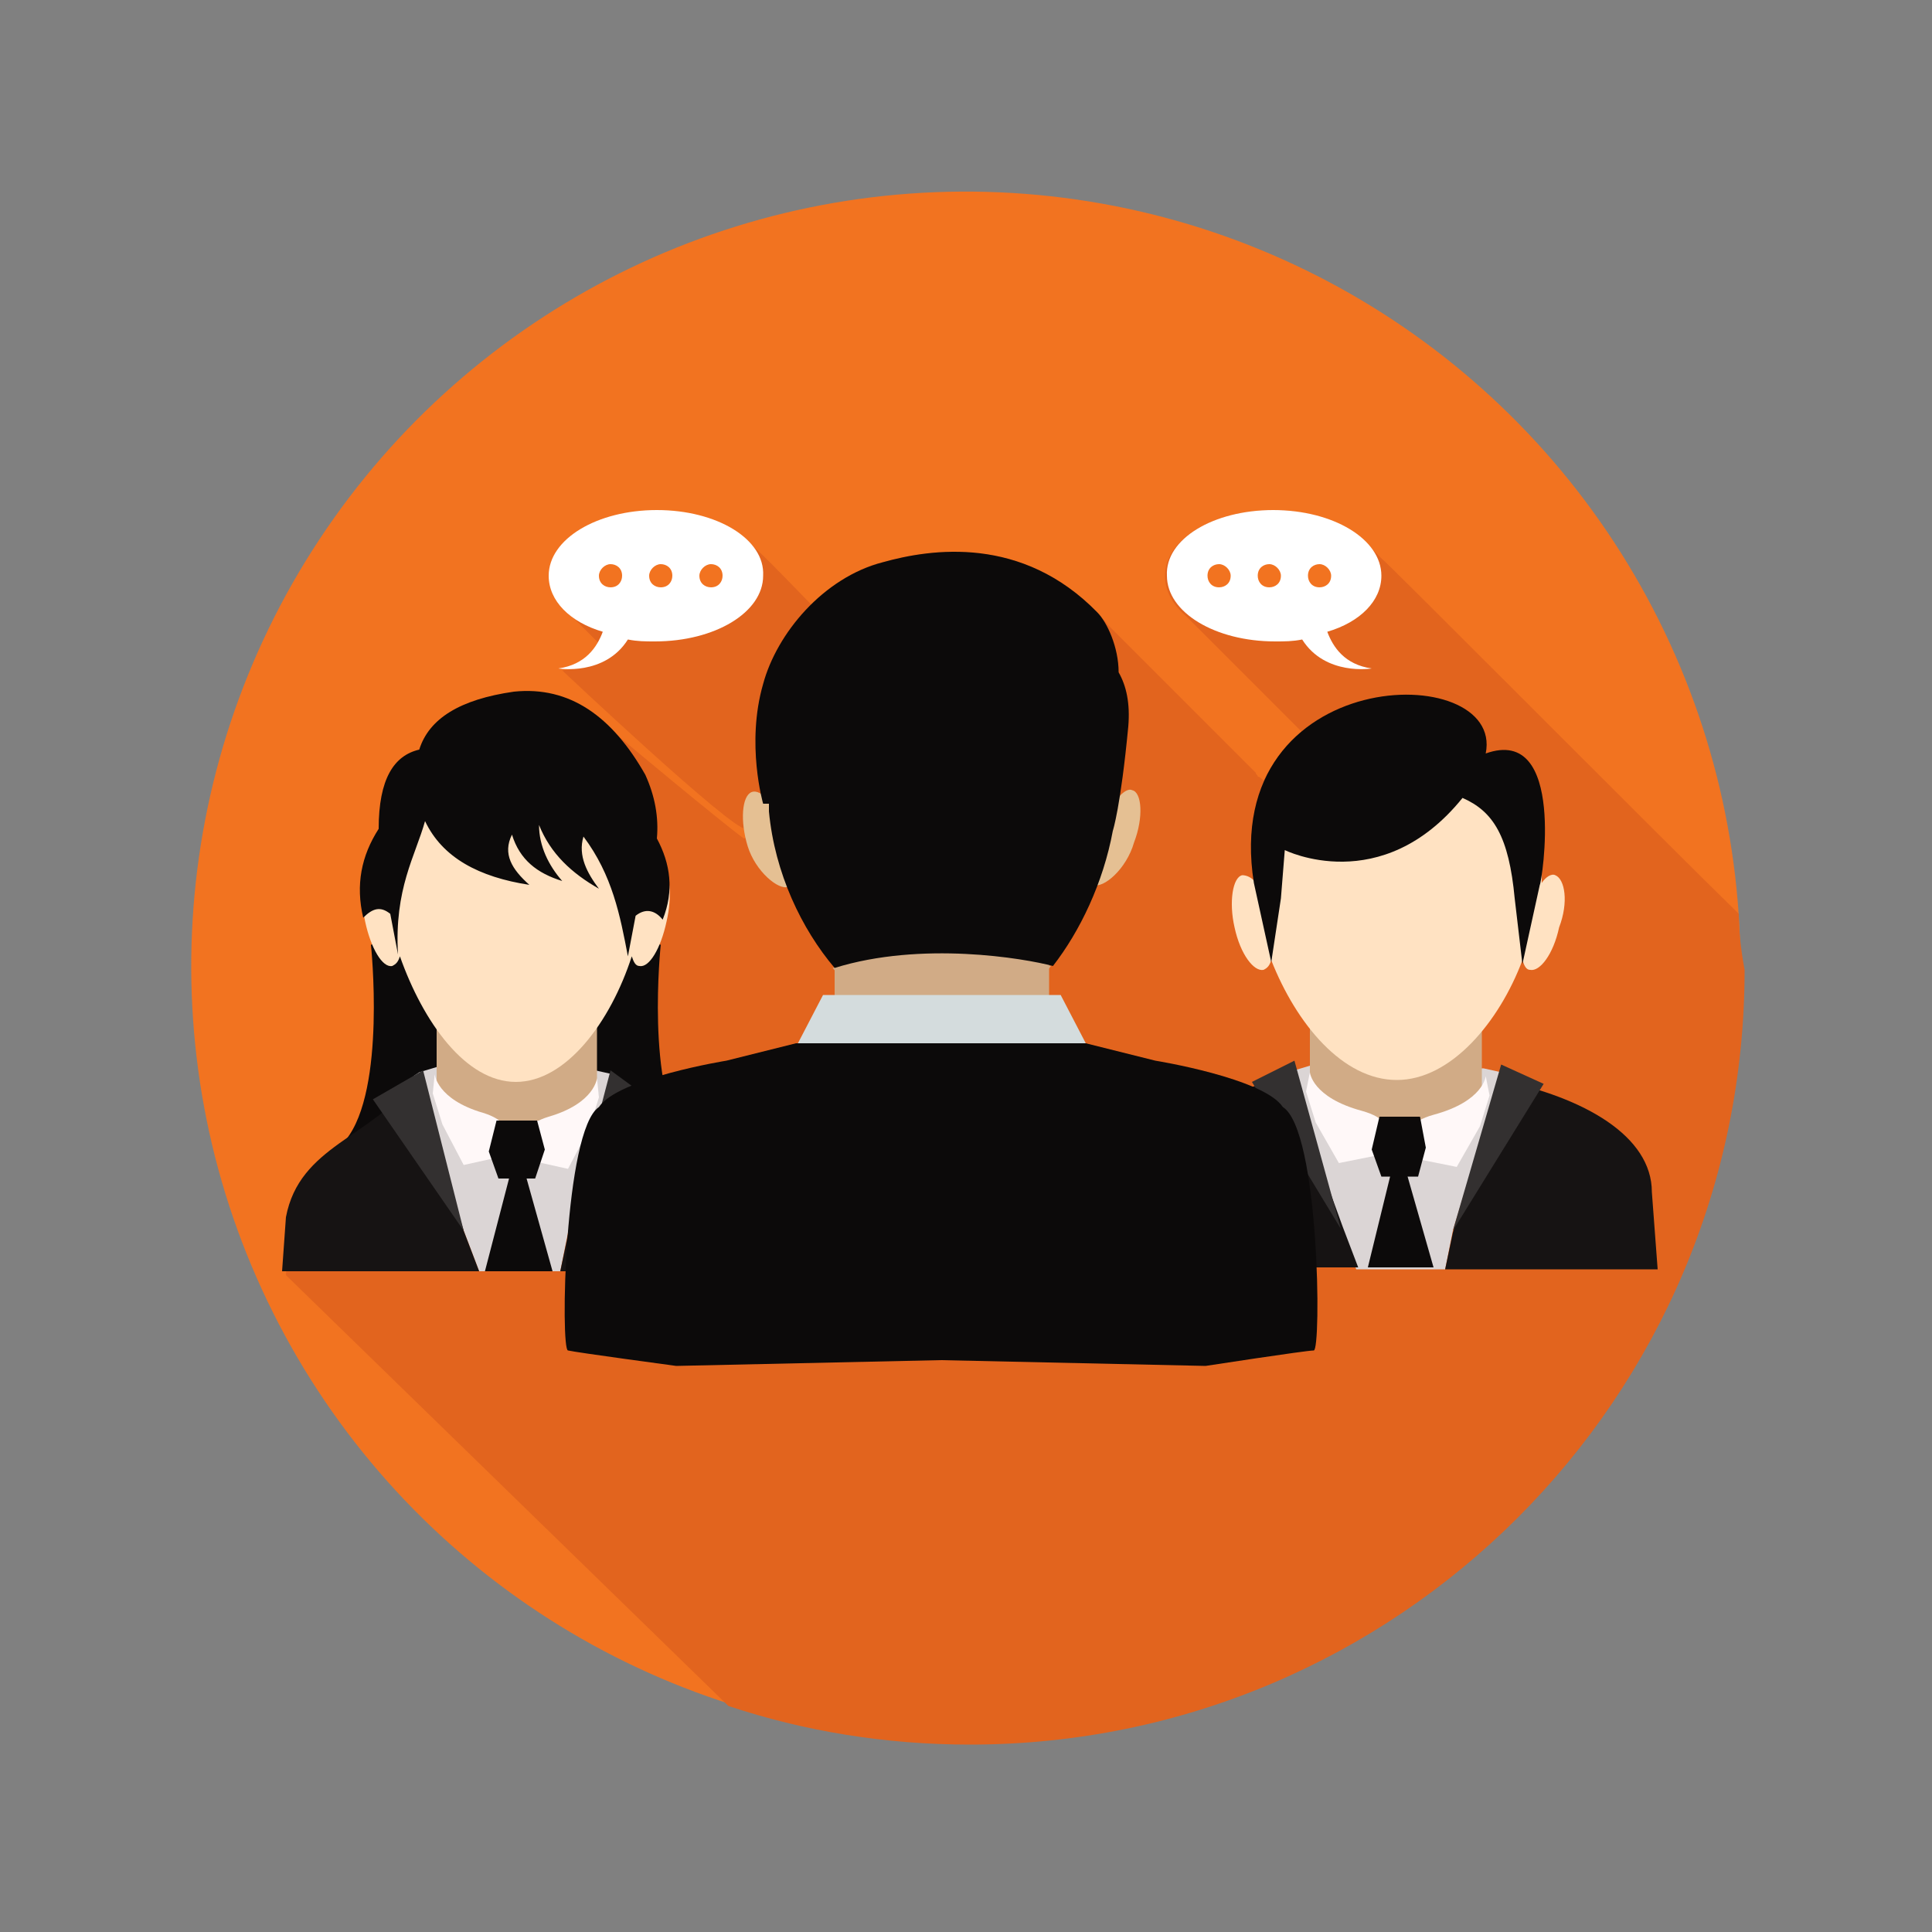 <?xml version="1.0" encoding="utf-8"?>
<!-- Generator: Adobe Illustrator 25.2.1, SVG Export Plug-In . SVG Version: 6.00 Build 0)  -->
<svg version="1.1" id="Capa_1" xmlns="http://www.w3.org/2000/svg" xmlns:xlink="http://www.w3.org/1999/xlink" x="0px" y="0px"
	 viewBox="0 0 100 100" style="enable-background:new 0 0 100 100;" xml:space="preserve">
<rect x="0" y="0" width="100" height="100" fill="#808080" stroke="none"/>
<style type="text/css">
	.st0{fill:#B4171D;}
	.st1{fill:#F27320;}
	.st2{fill:#221E1F;}
	.st3{fill:#4F4F51;}
	.st4{fill:#E2641E;}
	.st5{fill:#0C0A0A;}
	.st6{fill:#DBD5D5;}
	.st7{fill:#161313;}
	.st8{fill:#D1AB86;}
	.st9{fill:#FFE2C2;}
	.st10{fill:#FFF8F8;}
	.st11{fill:#333030;}
	.st12{fill:#FFFFFF;}
	.st13{fill:#E5C093;}
	.st14{fill:#D4DCDD;}
</style>
<rect x="19.6" y="-72.3" class="st0" width="27.9" height="27.9"/>
<rect x="61.7" y="-72.3" class="st1" width="27.9" height="27.9"/>
<rect x="102" y="-72.3" class="st2" width="27.9" height="27.9"/>
<rect x="138.8" y="-72.3" class="st3" width="27.9" height="27.9"/>
<g>
	<g>
		
			<ellipse transform="matrix(6.015921e-02 -0.998 0.998 6.015921e-02 -2.917 96.901)" class="st1" cx="50" cy="50" rx="40.1" ry="40.1"/>
	</g>
	<g>
		<path class="st4" d="M90,47.3C86.1,43.5,71.7,29,71.5,28.9c-0.2-0.2-0.4-0.4-0.6-0.6c-0.9-1.1-2.8-1.9-5-1.9
			c-3.1,0-5.6,1.5-5.6,3.4c0,0.8,0.4,1.5,1.1,2.1c0.2,0.2,5.7,5.7,5.9,5.9c0,0,0.1,0.1,0.1,0.1c-0.8,0.7-1.5,1.5-2,2.5
			c-0.1-0.1-0.2-0.2-0.3-0.2c0-0.1-0.1-0.1-0.1-0.2c-0.1-0.1-6.4-6.4-6.5-6.5c-0.1-0.1-1.1-1.1-1.2-1.2c-0.1-0.2-0.3-0.3-0.4-0.4
			c0-0.1-0.1-0.1-0.1-0.2c-3.9-4-8.6-3.3-11.1-2.6c-1.4,0.3-2.6,1.2-3.7,2.2c-0.2-0.2-2.7-2.8-2.9-2.9c-0.9-1.1-2.8-1.9-5-1.9
			c-3.1,0-5.6,1.5-5.6,3.4c0,0.8,0.4,1.5,1.2,2.1c0.2,0.2,0.4,0.4,0.6,0.6c0.2,0.2,0.4,0.4,0.6,0.6c0.1,0.1,0.1,0.2,0.2,0.2
			c-0.4,0.6-1,1.2-2,1.3c0,0,8.8,8.3,9.5,8.2c0,0.1,0,0.3,0.1,0.4c-0.1,0-0.1,0.1-0.2,0.1c-1.1-0.8-6.4-5.2-6.6-5.4
			c-1.4-1.5-3.1-2.3-5.1-2c-2.8,0.4-4.4,1.4-4.9,3c-1.3,0.3-2.1,1.5-2.1,4.1c-0.9,1.4-1.2,2.9-0.8,4.6c0,0,0,0,0,0
			c0,0.1,0,0.1,0,0.2c0.1,0.4,0.2,0.8,0.4,1.2c0.1,0.5,0.7,7.4-1.2,10c-1.5,1-2.8,2.1-3.2,4.1l-0.2,2.8l22.9,22.3
			c3.9,1.3,8.1,2,12.5,2c22.1,0,40.1-17.9,40.1-40.1C90.1,49.1,90,48.2,90,47.3z"/>
	</g>
	<g>
		<g>
			<g>
				<g>
					<g>
						<g>
							<path class="st5" d="M19.2,48.9c0,0,0.8,7.5-1.3,10.1c-2.1,2.6,2.9,2.2,2.9,2.2l4.2-2.9l0.7-4.3l-3.5-5.9L19.2,48.9z"/>
						</g>
						<g>
							<path class="st5" d="M34.2,48.9c0,0-0.8,7.5,1.3,10.1c2.1,2.6-2.9,2.2-2.9,2.2l-4.2-2.9L27.6,54l3.5-5.9L34.2,48.9z"/>
						</g>
						<g>
							<polygon class="st6" points="30.8,55.4 22.7,55.2 21.7,55.5 21.4,55.7 21.5,55.9 24,63.7 24.8,65.8 29,65.8 29.4,63.8 
								31.6,56 31.7,55.6 							"/>
						</g>
						<g>
							<path class="st7" d="M21.5,55.9c-2.3,3-6,3.4-6.7,7.1l-0.2,2.8h10.2L24,63.7L21.5,55.9z"/>
						</g>
						<g>
							<path class="st7" d="M29,65.8h9.8L38.6,63c-0.5-2.5-3.3-3.7-7-7l-2.2,7.9L29,65.8z"/>
						</g>
						<g>
							<path class="st8" d="M29.3,51.6h-0.8h-4.3c-0.9,0-1.6,0.6-1.6,1.4v3.6c0,0.8,0.7,1.4,1.6,1.4h5.1c0.8,0,1.4-0.5,1.6-1.1
								c0,0,0,0,0,0v-0.3v-0.1V53C30.9,52.3,30.1,51.6,29.3,51.6z"/>
						</g>
						<g>
							<path class="st9" d="M34.2,44.9c-0.2-0.1-0.4,0.1-0.6,0.4c0-0.1,0-0.3,0-0.4c0-4.5-3.1-8.2-6.9-8.2c-3.8,0-6.9,3.7-6.9,8.2
								c0,0.1,0,0.3,0,0.4c-0.2-0.3-0.4-0.4-0.6-0.4c-0.5,0.1-0.6,1.4-0.3,2.8c0.3,1.4,0.9,2.4,1.4,2.3c0.2-0.1,0.3-0.2,0.4-0.5
								c1.2,3.4,3.4,6.5,6,6.5s4.9-3.1,6-6.5c0.1,0.3,0.2,0.5,0.4,0.5c0.5,0.1,1.1-0.9,1.4-2.3C34.8,46.4,34.7,45.1,34.2,44.9z"/>
						</g>
						<g>
							<path class="st10" d="M22.5,55.6c0,0,0.1,1.3,2.5,2c2.3,0.7,0.8,2.3,0.8,2.3l-1.8,0.4l-1.1-2.1l-0.5-1.6L22.5,55.6z"/>
						</g>
						<g>
							<path class="st10" d="M30.9,55.8c0,0-0.1,1.3-2.5,2c-2.3,0.7-0.8,2.3-0.8,2.3l1.8,0.4l1.1-2.1l0.5-1.6L30.9,55.8z"/>
						</g>
						<g>
							<polygon class="st11" points="21.9,55.4 19.3,56.9 24,63.7 							"/>
						</g>
						<g>
							<polygon class="st11" points="31.6,55.4 34.2,57.3 29.4,63.8 							"/>
						</g>
						<g>
							<g>
								<polygon class="st5" points="26.4,60.8 25.1,65.8 28.6,65.8 27.2,60.8 								"/>
							</g>
							<g>
								<polygon class="st5" points="25.7,58 27.8,58 28.2,59.5 27.7,61 25.8,61 25.3,59.6 								"/>
							</g>
						</g>
						<g>
							<path class="st5" d="M34,43.4c0.1-1.1-0.1-2.2-0.6-3.3c-1.7-3-3.9-4.6-6.8-4.3c-2.8,0.4-4.4,1.4-4.9,3
								c-1.3,0.3-2.1,1.5-2.1,4.1c-0.9,1.4-1.2,2.9-0.8,4.6c0.5-0.5,0.9-0.6,1.4-0.2l0.4,2.1c-0.2-3.4,0.9-5.1,1.4-6.9
								c0.9,1.9,2.8,2.9,5.4,3.3c-0.9-0.8-1.4-1.6-0.9-2.6c0.4,1.3,1.3,2,2.6,2.4c-0.7-0.8-1.2-1.8-1.2-2.9c0.6,1.5,1.7,2.5,3.1,3.3
								c-0.6-0.8-1.1-1.7-0.8-2.7c1.5,2,1.9,4.1,2.3,6.2l0.4-2.1c0.5-0.4,1-0.3,1.4,0.2C34.9,46.1,34.7,44.7,34,43.4z"/>
						</g>
					</g>
				</g>
				<g>
					<g>
						<path class="st12" d="M34,26.4c-3.1,0-5.6,1.5-5.6,3.4c0,1.3,1.1,2.4,2.8,2.9c-0.3,0.8-0.9,1.7-2.3,1.9c0,0,2.4,0.4,3.6-1.5
							c0.5,0.1,0.9,0.1,1.4,0.1c3.1,0,5.6-1.5,5.6-3.4C39.6,27.9,37.1,26.4,34,26.4z"/>
					</g>
					<g>
						<g>
							<path class="st1" d="M36.2,29.8c0,0.4,0.3,0.6,0.6,0.6c0.4,0,0.6-0.3,0.6-0.6c0-0.4-0.3-0.6-0.6-0.6
								C36.5,29.2,36.2,29.5,36.2,29.8z"/>
						</g>
						<g>
							<path class="st1" d="M33.6,29.8c0,0.4,0.3,0.6,0.6,0.6c0.4,0,0.6-0.3,0.6-0.6c0-0.4-0.3-0.6-0.6-0.6
								C33.9,29.2,33.6,29.5,33.6,29.8z"/>
						</g>
						<g>
							<path class="st1" d="M31,29.8c0,0.4,0.3,0.6,0.6,0.6c0.4,0,0.6-0.3,0.6-0.6c0-0.4-0.3-0.6-0.6-0.6C31.3,29.2,31,29.5,31,29.8
								z"/>
						</g>
					</g>
				</g>
			</g>
			<g>
				<g>
					<g>
						<g>
							<polygon class="st6" points="76.8,55.3 68,55.1 67,55.4 66.6,55.6 66.7,55.8 69.4,63.6 70.2,65.7 74.8,65.7 75.2,63.7 
								77.6,55.8 77.7,55.5 							"/>
						</g>
						<g>
							<path class="st7" d="M66.7,55.8c-4.2,0.8-7.5,2.7-7.5,5.8l-0.3,4h11.4l-0.8-2.1L66.7,55.8z"/>
						</g>
						<g>
							<path class="st7" d="M74.8,65.7h11l-0.3-4c0-2.9-3.5-4.9-7.9-5.8l-2.4,7.9L74.8,65.7z"/>
						</g>
						<g>
							<path class="st8" d="M75.1,51.8h-0.9h-4.7c-1,0-1.7,0.6-1.7,1.4v3.5c0,0.7,0.8,1.4,1.7,1.4h5.5c0.8,0,1.5-0.5,1.7-1.1
								c0,0,0,0,0,0v-0.3v-0.1v-3.4C76.8,52.4,76.1,51.8,75.1,51.8z"/>
						</g>
						<g>
							<path class="st9" d="M80.5,45.3c-0.2-0.1-0.5,0.1-0.7,0.4c0-0.1,0-0.3,0-0.4c0-4.4-3.3-7.9-7.4-7.9c-4.1,0-7.4,3.5-7.4,7.9
								c0,0.1,0,0.3,0,0.4c-0.2-0.3-0.5-0.4-0.7-0.4c-0.5,0.1-0.7,1.4-0.4,2.7c0.3,1.4,1,2.3,1.5,2.2c0.2-0.1,0.3-0.2,0.4-0.5
								c1.3,3.3,3.7,6.2,6.5,6.2c2.8,0,5.3-3,6.5-6.2c0.1,0.3,0.2,0.5,0.4,0.5c0.5,0.1,1.2-0.8,1.5-2.2C81.2,46.7,81,45.5,80.5,45.3
								z"/>
						</g>
						<g>
							<path class="st10" d="M67.8,55.5c0,0,0.1,1.3,2.7,2c2.5,0.7,0.8,2.3,0.8,2.3l-2,0.4l-1.2-2.1l-0.5-1.6L67.8,55.5z"/>
						</g>
						<g>
							<path class="st10" d="M76.9,55.7c0,0-0.1,1.3-2.7,2c-2.5,0.7-0.8,2.3-0.8,2.3l2,0.4l1.2-2.1l0.5-1.6L76.9,55.7z"/>
						</g>
						<g>
							<polygon class="st11" points="67,54.9 64.8,56 69.4,63.6 							"/>
						</g>
						<g>
							<polygon class="st11" points="77.7,55.1 79.9,56.1 75.2,63.7 							"/>
						</g>
						<g>
							<polygon class="st5" points="72,60.7 70.8,65.6 74.2,65.6 72.8,60.7 							"/>
						</g>
						<g>
							<polygon class="st5" points="71.4,57.8 73.5,57.8 73.8,59.4 73.4,60.9 71.5,60.9 71,59.5 							"/>
						</g>
						<g>
							<path class="st5" d="M76.9,39c1-4.9-13.8-4.7-12,6.7l0.9,4.1l0.5-3.3l0.2-2.5c0,0,5,2.5,9.2-2.7c1.6,0.7,2.4,2,2.7,5.2
								l0.4,3.4l0.9-4.1C79.8,45.7,81.1,37.5,76.9,39z"/>
						</g>
					</g>
				</g>
				<g>
					<g>
						<path class="st12" d="M65.9,26.4c3.1,0,5.6,1.5,5.6,3.4c0,1.3-1.1,2.4-2.8,2.9c0.3,0.8,0.9,1.7,2.3,1.9c0,0-2.4,0.4-3.6-1.5
							c-0.5,0.1-0.9,0.1-1.4,0.1c-3.1,0-5.6-1.5-5.6-3.4C60.3,27.9,62.8,26.4,65.9,26.4z"/>
					</g>
					<g>
						<g>
							<path class="st1" d="M63.7,29.8c0,0.4-0.3,0.6-0.6,0.6c-0.4,0-0.6-0.3-0.6-0.6c0-0.4,0.3-0.6,0.6-0.6
								C63.4,29.2,63.7,29.5,63.7,29.8z"/>
						</g>
						<g>
							<path class="st1" d="M66.3,29.8c0,0.4-0.3,0.6-0.6,0.6c-0.4,0-0.6-0.3-0.6-0.6c0-0.4,0.3-0.6,0.6-0.6
								C66,29.2,66.3,29.5,66.3,29.8z"/>
						</g>
						<g>
							<path class="st1" d="M68.9,29.8c0,0.4-0.3,0.6-0.6,0.6c-0.4,0-0.6-0.3-0.6-0.6c0-0.4,0.3-0.6,0.6-0.6
								C68.6,29.2,68.9,29.5,68.9,29.8z"/>
						</g>
					</g>
				</g>
			</g>
		</g>
		<g>
			<g>
				<path class="st13" d="M56.9,43c-0.5,1.3-0.8,2.6-0.3,2.8c0.5,0.2,1.7-0.8,2.1-2.2c0.5-1.3,0.4-2.6-0.1-2.7
					C58.2,40.7,57.4,41.7,56.9,43z"/>
			</g>
			<g>
				<rect x="43.2" y="47.5" class="st8" width="11.1" height="8.7"/>
			</g>
			<g>
				<path class="st13" d="M40.6,43.1c0.4,1.3,0.7,2.6,0.2,2.8c-0.5,0.2-1.7-0.8-2.1-2.1c-0.4-1.3-0.3-2.6,0.2-2.8
					C39.4,40.8,40.2,41.7,40.6,43.1z"/>
			</g>
			<g>
				<path class="st5" d="M66.4,57.3c-1-1.5-6.6-2.4-6.6-2.4L56.2,54h-5.5h-2.5h-7l-3.6,0.9c0,0-5.6,0.9-6.6,2.4
					c-1.8,1.2-2,12.6-1.6,12.6c0.4,0.1,5.6,0.8,5.6,0.8l0,0l13.7-0.3l13.7,0.3l0,0c0,0,5.2-0.8,5.6-0.8
					C68.4,69.9,68.3,58.5,66.4,57.3z"/>
			</g>
			<g>
				<path class="st8" d="M54.4,50c-1.8,2.3-3.9,3.7-5.7,3.7c-1.7,0-3.8-1.3-5.6-3.6C47.6,48.7,52.9,49.6,54.4,50z"/>
			</g>
			<g>
				<path class="st5" d="M57.9,34.8c0-1.3-0.6-2.6-1.1-3.1c-3.9-4-8.6-3.3-11.1-2.6c-3.1,0.8-5.5,3.7-6.2,6.3c-0.9,3.1,0,6.2,0,6.2
					s0.1,0,0.3,0c0,0.1,0,0.2,0,0.4c0.3,3.2,1.7,6.1,3.4,8.1c4.5-1.4,9.8-0.5,11.3-0.1c1.4-1.8,2.6-4.3,3.1-7l0,0
					c0,0,0.4-1.2,0.8-5.4C58.5,36.4,58.3,35.5,57.9,34.8z"/>
			</g>
			<g>
				<polygon class="st14" points="41.3,54 56.2,54 54.9,51.5 42.6,51.5 				"/>
			</g>
		</g>
	</g>
</g>
</svg>
